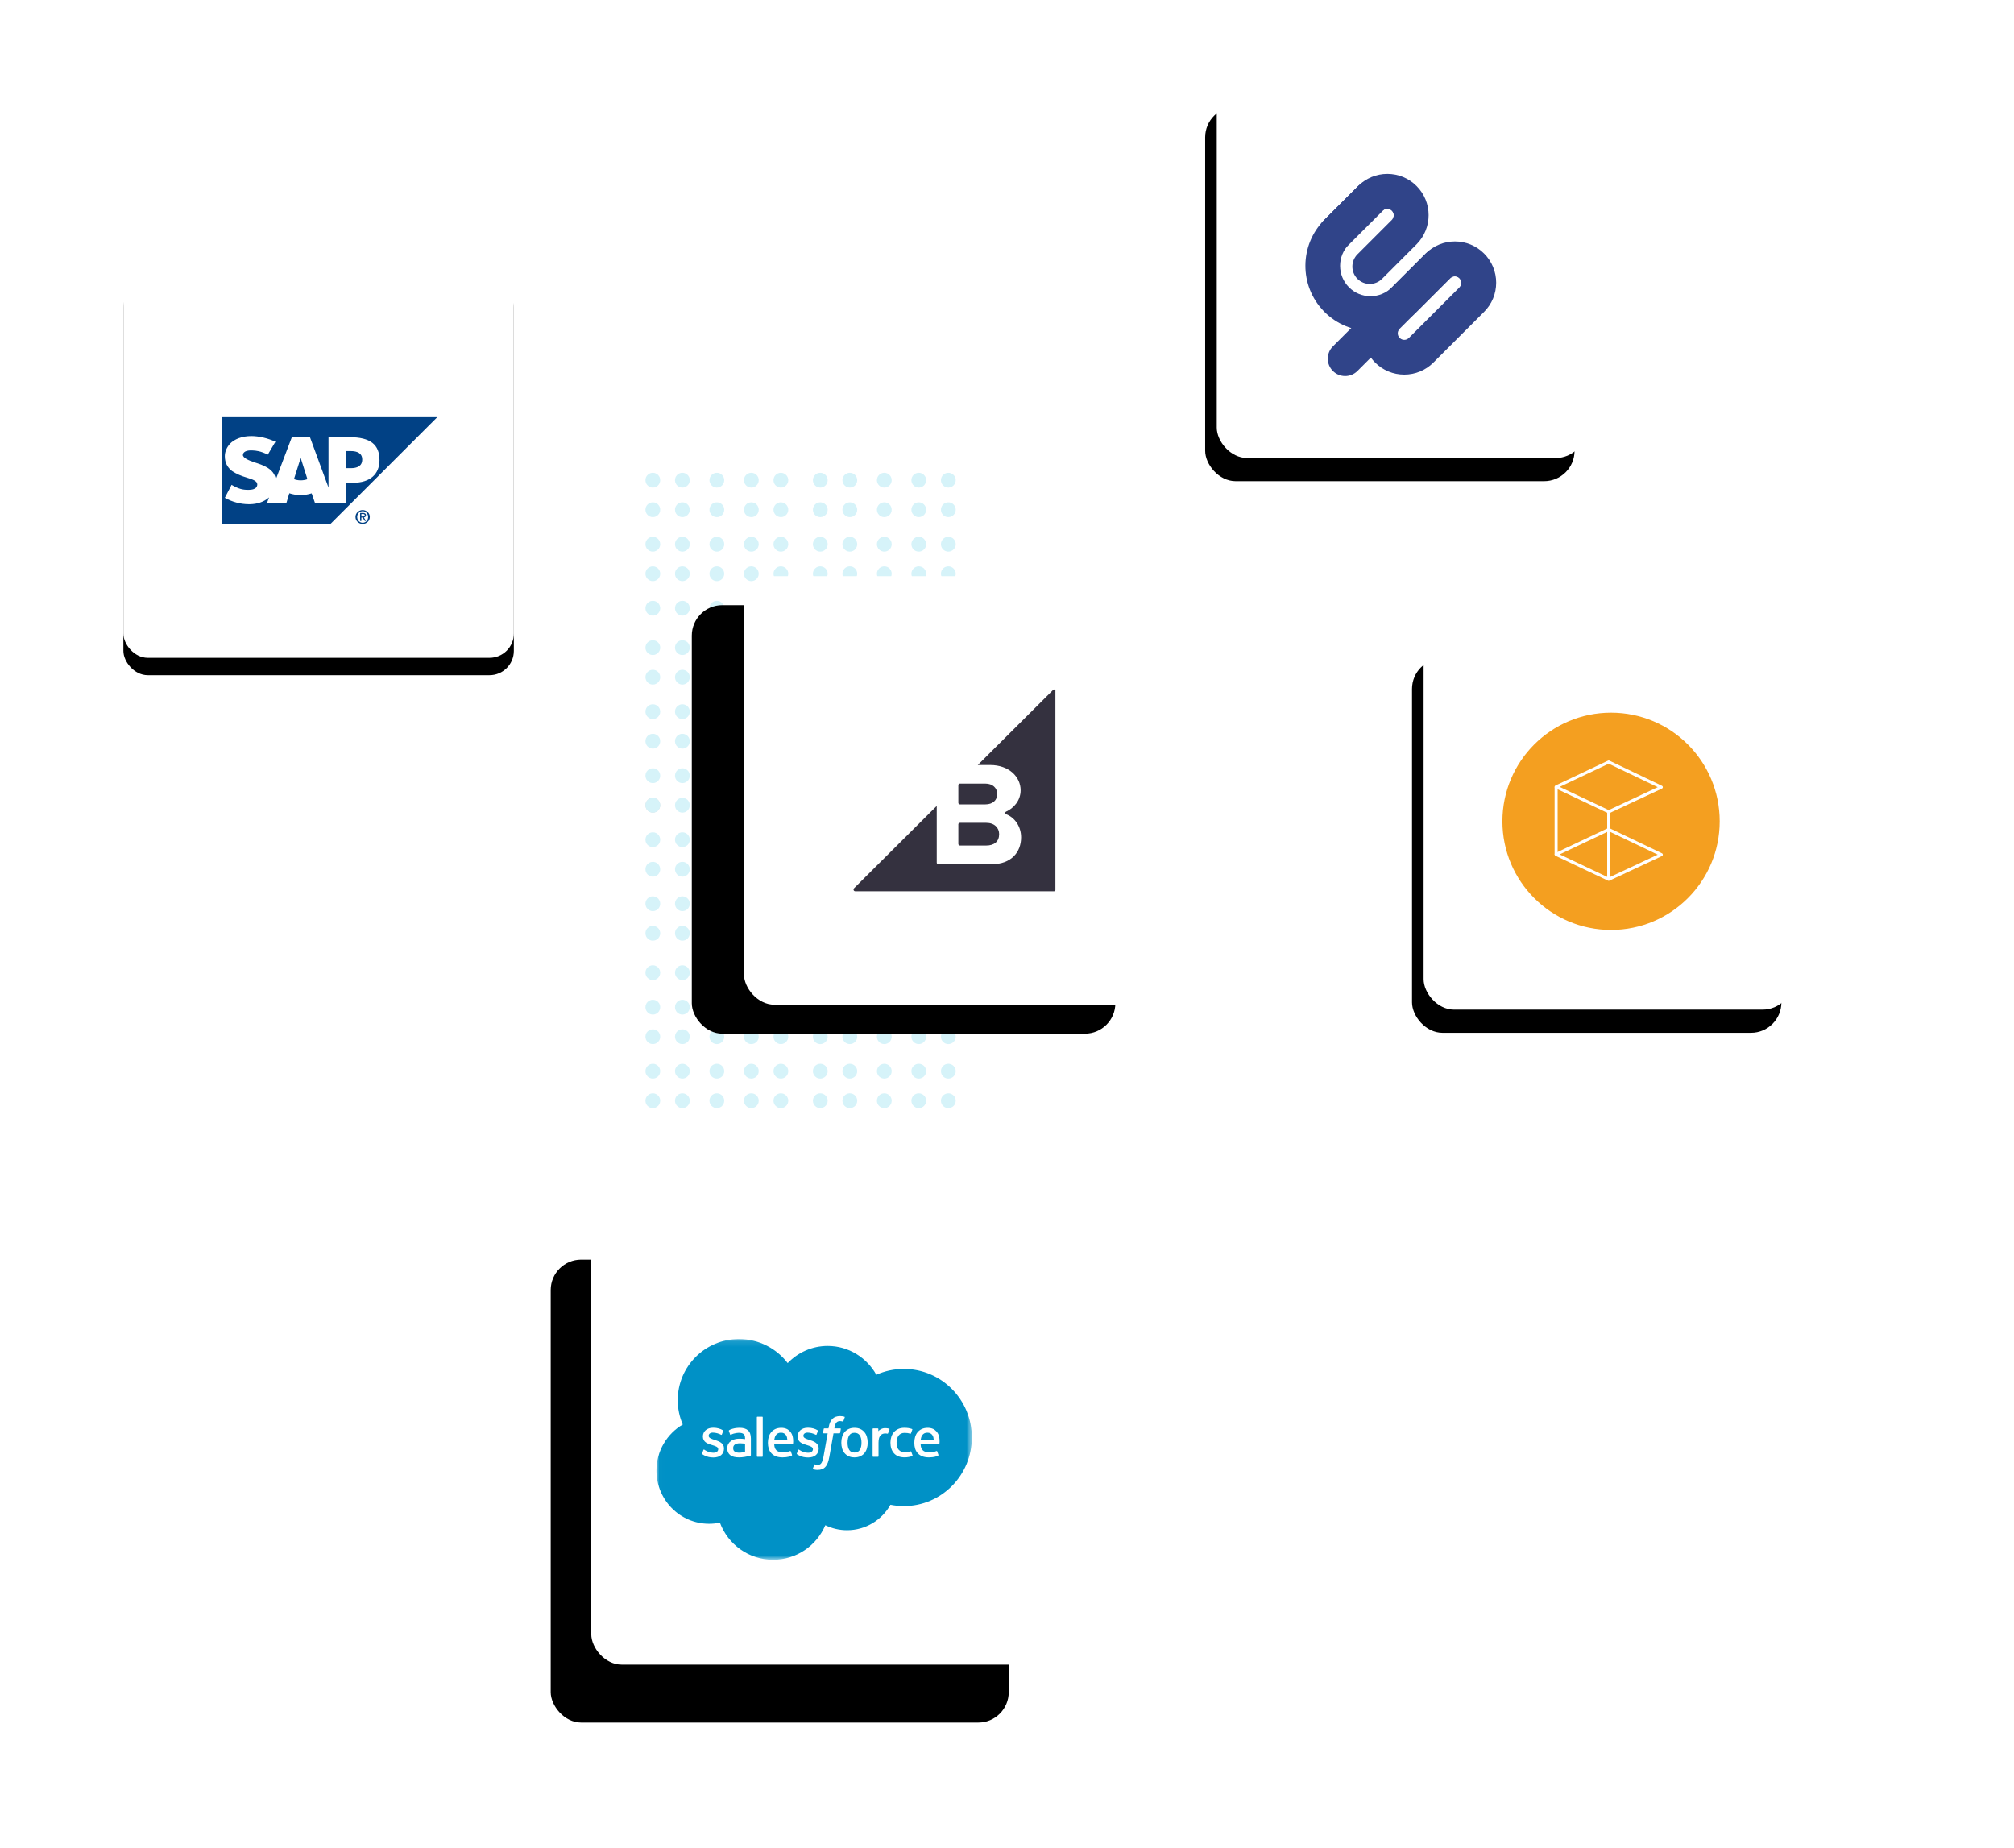 <?xml version="1.0" encoding="UTF-8" standalone="no"?>
<svg xmlns="http://www.w3.org/2000/svg" xmlns:xlink="http://www.w3.org/1999/xlink" height="491" version="1.1" viewBox="0 0 347 319" width="535">
    <!-- Generator: Sketch 59.1 (86144) - https://sketch.com -->
    <title>5 - Commerce integration</title>
    <desc>Created with Sketch.</desc>
    <defs>
        <rect height="67.635" id="path-1" rx="4.201" width="67.388" x="-7.10542736e-15" y="0"/>
        <filter filterUnits="objectBoundingBox" height="197.6%" id="filter-2" width="197.9%" x="-49.0%" y="-44.4%">
            <feOffset dx="0" dy="3" in="SourceAlpha" result="shadowOffsetOuter1"/>
            <feGaussianBlur in="shadowOffsetOuter1" result="shadowBlurOuter1" stdDeviation="10.5"/>
            <feColorMatrix in="shadowBlurOuter1" type="matrix" values="0 0 0 0 0   0 0 0 0 0.092   0 0 0 0 0.243  0 0 0 0.193 0"/>
        </filter>
        <rect height="64.6" id="path-3" rx="5.251" width="63.75" x="0" y="0"/>
        <filter filterUnits="objectBoundingBox" height="226.9%" id="filter-4" width="228.6%" x="-67.5%" y="-57.3%">
            <feOffset dx="-2" dy="4" in="SourceAlpha" result="shadowOffsetOuter1"/>
            <feGaussianBlur in="shadowOffsetOuter1" result="shadowBlurOuter1" stdDeviation="13"/>
            <feColorMatrix in="shadowBlurOuter1" type="matrix" values="0 0 0 0 0   0 0 0 0 0.092   0 0 0 0 0.243  0 0 0 0.193 0"/>
        </filter>
        <rect height="64.6" id="path-5" rx="5.251" width="63.75" x="0" y="0"/>
        <filter filterUnits="objectBoundingBox" height="226.9%" id="filter-6" width="228.6%" x="-67.5%" y="-57.3%">
            <feOffset dx="-2" dy="4" in="SourceAlpha" result="shadowOffsetOuter1"/>
            <feGaussianBlur in="shadowOffsetOuter1" result="shadowBlurOuter1" stdDeviation="13"/>
            <feColorMatrix in="shadowBlurOuter1" type="matrix" values="0 0 0 0 0   0 0 0 0 0.092   0 0 0 0 0.243  0 0 0 0.193 0"/>
        </filter>
        <rect height="73.95" id="path-7" rx="5.251" width="73.1" x="0" y="0"/>
        <filter filterUnits="objectBoundingBox" height="193.3%" id="filter-8" width="194.4%" x="-59.5%" y="-39.9%">
            <feOffset dx="-9" dy="5" in="SourceAlpha" result="shadowOffsetOuter1"/>
            <feGaussianBlur in="shadowOffsetOuter1" result="shadowBlurOuter1" stdDeviation="10"/>
            <feColorMatrix in="shadowBlurOuter1" type="matrix" values="0 0 0 0 0   0 0 0 0 0.092   0 0 0 0 0.243  0 0 0 0.193 0"/>
        </filter>
        <rect height="79.9" id="path-9" rx="5.251" width="79.05" x="0" y="0"/>
        <filter filterUnits="objectBoundingBox" height="210.1%" id="filter-10" width="211.3%" x="-64.5%" y="-42.6%">
            <feOffset dx="-7" dy="10" in="SourceAlpha" result="shadowOffsetOuter1"/>
            <feGaussianBlur in="shadowOffsetOuter1" result="shadowBlurOuter1" stdDeviation="13"/>
            <feColorMatrix in="shadowBlurOuter1" type="matrix" values="0 0 0 0 0   0 0 0 0 0.092   0 0 0 0 0.243  0 0 0 0.193 0"/>
        </filter>
        <polygon id="path-11" points="0.012 0.1 54.433 0.1 54.433 38.188 0.012 38.188"/>
    </defs>
    <g fill="none" fill-rule="evenodd" id="5---Commerce-integration" stroke="none" stroke-width="1">
        <g id="Group" transform="translate(21, 0)">
            <g id="Group-89">
                <path d="" id="Path-6-Copy-6" stroke="#979797" stroke-width="0.85"/>
                <g id="Group-61" opacity="0.161" transform="translate(90.1, 81.6)">
                    <circle cx="1.275" cy="57.375" fill="#002840" id="Oval" r="1.275"/>
                    <circle cx="1.275" cy="63.325" fill="#00B2DB" id="Oval-Copy-21" r="1.275"/>
                    <circle cx="6.375" cy="57.375" fill="#00B2DB" id="Oval-Copy-12" r="1.275"/>
                    <circle cx="1.275" cy="57.375" fill="#00B2DB" id="Oval-Copy-113" r="1.275"/>
                    <circle cx="6.375" cy="63.325" fill="#00B2DB" id="Oval-Copy-22" r="1.275"/>
                    <circle cx="12.325" cy="57.375" fill="#00B2DB" id="Oval-Copy-13" r="1.275"/>
                    <circle cx="12.325" cy="63.325" fill="#00B2DB" id="Oval-Copy-23" r="1.275"/>
                    <circle cx="18.275" cy="57.375" fill="#00B2DB" id="Oval-Copy-14" r="1.275"/>
                    <circle cx="18.275" cy="63.325" fill="#00B2DB" id="Oval-Copy-24" r="1.275"/>
                    <circle cx="23.375" cy="57.375" fill="#00B2DB" id="Oval-Copy-15" r="1.275"/>
                    <circle cx="23.375" cy="63.325" fill="#00B2DB" id="Oval-Copy-25" r="1.275"/>
                    <circle cx="30.175" cy="57.375" fill="#00B2DB" id="Oval-Copy-16" r="1.275"/>
                    <circle cx="30.175" cy="63.325" fill="#00B2DB" id="Oval-Copy-26" r="1.275"/>
                    <circle cx="35.275" cy="57.375" fill="#00B2DB" id="Oval-Copy-17" r="1.275"/>
                    <circle cx="35.275" cy="63.325" fill="#00B2DB" id="Oval-Copy-27" r="1.275"/>
                    <circle cx="41.225" cy="57.375" fill="#00B2DB" id="Oval-Copy-18" r="1.275"/>
                    <circle cx="41.225" cy="63.325" fill="#00B2DB" id="Oval-Copy-28" r="1.275"/>
                    <circle cx="47.175" cy="57.375" fill="#00B2DB" id="Oval-Copy-19" r="1.275"/>
                    <circle cx="47.175" cy="63.325" fill="#00B2DB" id="Oval-Copy-29" r="1.275"/>
                    <circle cx="52.275" cy="57.375" fill="#00B2DB" id="Oval-Copy-20" r="1.275"/>
                    <circle cx="52.275" cy="63.325" fill="#00B2DB" id="Oval-Copy-30" r="1.275"/>
                    <circle cx="1.275" cy="68.425" fill="#00B2DB" id="Oval-Copy-40" r="1.275"/>
                    <circle cx="6.375" cy="68.425" fill="#00B2DB" id="Oval-Copy-39" r="1.275"/>
                    <circle cx="12.325" cy="68.425" fill="#00B2DB" id="Oval-Copy-38" r="1.275"/>
                    <circle cx="18.275" cy="68.425" fill="#00B2DB" id="Oval-Copy-37" r="1.275"/>
                    <circle cx="23.375" cy="68.425" fill="#00B2DB" id="Oval-Copy-36" r="1.275"/>
                    <circle cx="30.175" cy="68.425" fill="#00B2DB" id="Oval-Copy-35" r="1.275"/>
                    <circle cx="35.275" cy="68.425" fill="#00B2DB" id="Oval-Copy-34" r="1.275"/>
                    <circle cx="41.225" cy="68.425" fill="#00B2DB" id="Oval-Copy-33" r="1.275"/>
                    <circle cx="47.175" cy="68.425" fill="#00B2DB" id="Oval-Copy-32" r="1.275"/>
                    <circle cx="52.275" cy="68.425" fill="#00B2DB" id="Oval-Copy-31" r="1.275"/>
                    <circle cx="1.275" cy="74.375" fill="#00B2DB" id="Oval-Copy-50" r="1.275"/>
                    <circle cx="6.375" cy="74.375" fill="#00B2DB" id="Oval-Copy-49" r="1.275"/>
                    <circle cx="12.325" cy="74.375" fill="#00B2DB" id="Oval-Copy-48" r="1.275"/>
                    <circle cx="18.275" cy="74.375" fill="#00B2DB" id="Oval-Copy-47" r="1.275"/>
                    <circle cx="23.375" cy="74.375" fill="#00B2DB" id="Oval-Copy-46" r="1.275"/>
                    <circle cx="30.175" cy="74.375" fill="#00B2DB" id="Oval-Copy-45" r="1.275"/>
                    <circle cx="35.275" cy="74.375" fill="#00B2DB" id="Oval-Copy-44" r="1.275"/>
                    <circle cx="41.225" cy="74.375" fill="#00B2DB" id="Oval-Copy-43" r="1.275"/>
                    <circle cx="47.175" cy="74.375" fill="#00B2DB" id="Oval-Copy-42" r="1.275"/>
                    <circle cx="52.275" cy="74.375" fill="#00B2DB" id="Oval-Copy-41" r="1.275"/>
                    <circle cx="1.275" cy="79.475" fill="#00B2DB" id="Oval-Copy-60" r="1.275"/>
                    <circle cx="6.375" cy="79.475" fill="#00B2DB" id="Oval-Copy-59" r="1.275"/>
                    <circle cx="12.325" cy="79.475" fill="#00B2DB" id="Oval-Copy-58" r="1.275"/>
                    <circle cx="18.275" cy="79.475" fill="#00B2DB" id="Oval-Copy-57" r="1.275"/>
                    <circle cx="23.375" cy="79.475" fill="#00B2DB" id="Oval-Copy-56" r="1.275"/>
                    <circle cx="30.175" cy="79.475" fill="#00B2DB" id="Oval-Copy-55" r="1.275"/>
                    <circle cx="35.275" cy="79.475" fill="#00B2DB" id="Oval-Copy-54" r="1.275"/>
                    <circle cx="41.225" cy="79.475" fill="#00B2DB" id="Oval-Copy-53" r="1.275"/>
                    <circle cx="47.175" cy="79.475" fill="#00B2DB" id="Oval-Copy-52" r="1.275"/>
                    <circle cx="52.275" cy="79.475" fill="#00B2DB" id="Oval-Copy-51" r="1.275"/>
                    <circle cx="1.275" cy="86.275" fill="#00B2DB" id="Oval-Copy-70" r="1.275"/>
                    <circle cx="6.375" cy="86.275" fill="#00B2DB" id="Oval-Copy-69" r="1.275"/>
                    <circle cx="12.325" cy="86.275" fill="#00B2DB" id="Oval-Copy-68" r="1.275"/>
                    <circle cx="18.275" cy="86.275" fill="#00B2DB" id="Oval-Copy-67" r="1.275"/>
                    <circle cx="23.375" cy="86.275" fill="#00B2DB" id="Oval-Copy-66" r="1.275"/>
                    <circle cx="30.175" cy="86.275" fill="#00B2DB" id="Oval-Copy-65" r="1.275"/>
                    <circle cx="35.275" cy="86.275" fill="#00B2DB" id="Oval-Copy-64" r="1.275"/>
                    <circle cx="41.225" cy="86.275" fill="#00B2DB" id="Oval-Copy-63" r="1.275"/>
                    <circle cx="47.175" cy="86.275" fill="#00B2DB" id="Oval-Copy-62" r="1.275"/>
                    <circle cx="52.275" cy="86.275" fill="#00B2DB" id="Oval-Copy-61" r="1.275"/>
                    <circle cx="1.275" cy="92.225" fill="#00B2DB" id="Oval-Copy-80" r="1.275"/>
                    <circle cx="6.375" cy="92.225" fill="#00B2DB" id="Oval-Copy-79" r="1.275"/>
                    <circle cx="12.325" cy="92.225" fill="#00B2DB" id="Oval-Copy-78" r="1.275"/>
                    <circle cx="18.275" cy="92.225" fill="#00B2DB" id="Oval-Copy-77" r="1.275"/>
                    <circle cx="23.375" cy="92.225" fill="#00B2DB" id="Oval-Copy-76" r="1.275"/>
                    <circle cx="30.175" cy="92.225" fill="#00B2DB" id="Oval-Copy-75" r="1.275"/>
                    <circle cx="35.275" cy="92.225" fill="#00B2DB" id="Oval-Copy-74" r="1.275"/>
                    <circle cx="41.225" cy="92.225" fill="#00B2DB" id="Oval-Copy-73" r="1.275"/>
                    <circle cx="47.175" cy="92.225" fill="#00B2DB" id="Oval-Copy-72" r="1.275"/>
                    <circle cx="52.275" cy="92.225" fill="#00B2DB" id="Oval-Copy-71" r="1.275"/>
                    <circle cx="1.275" cy="97.325" fill="#00B2DB" id="Oval-Copy-90" r="1.275"/>
                    <circle cx="6.375" cy="97.325" fill="#00B2DB" id="Oval-Copy-89" r="1.275"/>
                    <circle cx="12.325" cy="97.325" fill="#00B2DB" id="Oval-Copy-88" r="1.275"/>
                    <circle cx="18.275" cy="97.325" fill="#00B2DB" id="Oval-Copy-87" r="1.275"/>
                    <circle cx="23.375" cy="97.325" fill="#00B2DB" id="Oval-Copy-86" r="1.275"/>
                    <circle cx="30.175" cy="97.325" fill="#00B2DB" id="Oval-Copy-85" r="1.275"/>
                    <circle cx="35.275" cy="97.325" fill="#00B2DB" id="Oval-Copy-84" r="1.275"/>
                    <circle cx="41.225" cy="97.325" fill="#00B2DB" id="Oval-Copy-83" r="1.275"/>
                    <circle cx="47.175" cy="97.325" fill="#00B2DB" id="Oval-Copy-82" r="1.275"/>
                    <circle cx="52.275" cy="97.325" fill="#00B2DB" id="Oval-Copy-81" r="1.275"/>
                    <circle cx="1.275" cy="103.275" fill="#00B2DB" id="Oval-Copy-100" r="1.275"/>
                    <circle cx="6.375" cy="103.275" fill="#00B2DB" id="Oval-Copy-99" r="1.275"/>
                    <circle cx="12.325" cy="103.275" fill="#00B2DB" id="Oval-Copy-98" r="1.275"/>
                    <circle cx="18.275" cy="103.275" fill="#00B2DB" id="Oval-Copy-97" r="1.275"/>
                    <circle cx="23.375" cy="103.275" fill="#00B2DB" id="Oval-Copy-96" r="1.275"/>
                    <circle cx="30.175" cy="103.275" fill="#00B2DB" id="Oval-Copy-95" r="1.275"/>
                    <circle cx="35.275" cy="103.275" fill="#00B2DB" id="Oval-Copy-94" r="1.275"/>
                    <circle cx="41.225" cy="103.275" fill="#00B2DB" id="Oval-Copy-93" r="1.275"/>
                    <circle cx="47.175" cy="103.275" fill="#00B2DB" id="Oval-Copy-92" r="1.275"/>
                    <circle cx="52.275" cy="103.275" fill="#00B2DB" id="Oval-Copy-91" r="1.275"/>
                    <circle cx="1.275" cy="108.375" fill="#00B2DB" id="Oval-Copy-110" r="1.275"/>
                    <circle cx="6.375" cy="108.375" fill="#00B2DB" id="Oval-Copy-109" r="1.275"/>
                    <circle cx="12.325" cy="108.375" fill="#00B2DB" id="Oval-Copy-108" r="1.275"/>
                    <circle cx="18.275" cy="108.375" fill="#00B2DB" id="Oval-Copy-107" r="1.275"/>
                    <circle cx="23.375" cy="108.375" fill="#00B2DB" id="Oval-Copy-106" r="1.275"/>
                    <circle cx="30.175" cy="108.375" fill="#00B2DB" id="Oval-Copy-105" r="1.275"/>
                    <circle cx="35.275" cy="108.375" fill="#00B2DB" id="Oval-Copy-104" r="1.275"/>
                    <circle cx="41.225" cy="108.375" fill="#00B2DB" id="Oval-Copy-103" r="1.275"/>
                    <circle cx="47.175" cy="108.375" fill="#00B2DB" id="Oval-Copy-102" r="1.275"/>
                    <circle cx="52.275" cy="108.375" fill="#00B2DB" id="Oval-Copy-101" r="1.275"/>
                    <circle cx="1.275" cy="1.275" fill="#00B2DB" id="Oval" r="1.275"/>
                    <circle cx="1.275" cy="6.375" fill="#00B2DB" id="Oval-Copy-21" r="1.275"/>
                    <circle cx="6.375" cy="1.275" fill="#00B2DB" id="Oval-Copy-12" r="1.275"/>
                    <circle cx="6.375" cy="6.375" fill="#00B2DB" id="Oval-Copy-22" r="1.275"/>
                    <circle cx="12.325" cy="1.275" fill="#00B2DB" id="Oval-Copy-13" r="1.275"/>
                    <circle cx="12.325" cy="6.375" fill="#00B2DB" id="Oval-Copy-23" r="1.275"/>
                    <circle cx="18.275" cy="1.275" fill="#00B2DB" id="Oval-Copy-14" r="1.275"/>
                    <circle cx="18.275" cy="6.375" fill="#00B2DB" id="Oval-Copy-24" r="1.275"/>
                    <circle cx="23.375" cy="1.275" fill="#00B2DB" id="Oval-Copy-15" r="1.275"/>
                    <circle cx="23.375" cy="6.375" fill="#00B2DB" id="Oval-Copy-25" r="1.275"/>
                    <circle cx="30.175" cy="1.275" fill="#00B2DB" id="Oval-Copy-16" r="1.275"/>
                    <circle cx="30.175" cy="6.375" fill="#00B2DB" id="Oval-Copy-26" r="1.275"/>
                    <circle cx="35.275" cy="1.275" fill="#00B2DB" id="Oval-Copy-17" r="1.275"/>
                    <circle cx="35.275" cy="6.375" fill="#00B2DB" id="Oval-Copy-27" r="1.275"/>
                    <circle cx="41.225" cy="1.275" fill="#00B2DB" id="Oval-Copy-18" r="1.275"/>
                    <circle cx="41.225" cy="6.375" fill="#00B2DB" id="Oval-Copy-28" r="1.275"/>
                    <circle cx="47.175" cy="1.275" fill="#00B2DB" id="Oval-Copy-19" r="1.275"/>
                    <circle cx="47.175" cy="6.375" fill="#00B2DB" id="Oval-Copy-29" r="1.275"/>
                    <circle cx="52.275" cy="1.275" fill="#00B2DB" id="Oval-Copy-20" r="1.275"/>
                    <circle cx="52.275" cy="6.375" fill="#00B2DB" id="Oval-Copy-30" r="1.275"/>
                    <circle cx="1.275" cy="12.325" fill="#00B2DB" id="Oval-Copy-40" r="1.275"/>
                    <circle cx="6.375" cy="12.325" fill="#00B2DB" id="Oval-Copy-39" r="1.275"/>
                    <circle cx="12.325" cy="12.325" fill="#00B2DB" id="Oval-Copy-38" r="1.275"/>
                    <circle cx="18.275" cy="12.325" fill="#00B2DB" id="Oval-Copy-37" r="1.275"/>
                    <circle cx="23.375" cy="12.325" fill="#00B2DB" id="Oval-Copy-36" r="1.275"/>
                    <circle cx="30.175" cy="12.325" fill="#00B2DB" id="Oval-Copy-35" r="1.275"/>
                    <circle cx="35.275" cy="12.325" fill="#00B2DB" id="Oval-Copy-34" r="1.275"/>
                    <circle cx="41.225" cy="12.325" fill="#00B2DB" id="Oval-Copy-33" r="1.275"/>
                    <circle cx="47.175" cy="12.325" fill="#00B2DB" id="Oval-Copy-32" r="1.275"/>
                    <circle cx="52.275" cy="12.325" fill="#00B2DB" id="Oval-Copy-31" r="1.275"/>
                    <circle cx="1.275" cy="17.425" fill="#00B2DB" id="Oval-Copy-50" r="1.275"/>
                    <circle cx="6.375" cy="17.425" fill="#00B2DB" id="Oval-Copy-49" r="1.275"/>
                    <circle cx="12.325" cy="17.425" fill="#00B2DB" id="Oval-Copy-48" r="1.275"/>
                    <circle cx="18.275" cy="17.425" fill="#00B2DB" id="Oval-Copy-47" r="1.275"/>
                    <circle cx="23.375" cy="17.425" fill="#00B2DB" id="Oval-Copy-46" r="1.275"/>
                    <circle cx="30.175" cy="17.425" fill="#00B2DB" id="Oval-Copy-45" r="1.275"/>
                    <circle cx="35.275" cy="17.425" fill="#00B2DB" id="Oval-Copy-44" r="1.275"/>
                    <circle cx="41.225" cy="17.425" fill="#00B2DB" id="Oval-Copy-43" r="1.275"/>
                    <circle cx="47.175" cy="17.425" fill="#00B2DB" id="Oval-Copy-42" r="1.275"/>
                    <circle cx="52.275" cy="17.425" fill="#00B2DB" id="Oval-Copy-41" r="1.275"/>
                    <circle cx="1.275" cy="23.375" fill="#00B2DB" id="Oval-Copy-60" r="1.275"/>
                    <circle cx="6.375" cy="23.375" fill="#00B2DB" id="Oval-Copy-59" r="1.275"/>
                    <circle cx="12.325" cy="23.375" fill="#00B2DB" id="Oval-Copy-58" r="1.275"/>
                    <circle cx="18.275" cy="23.375" fill="#00B2DB" id="Oval-Copy-57" r="1.275"/>
                    <circle cx="23.375" cy="23.375" fill="#00B2DB" id="Oval-Copy-56" r="1.275"/>
                    <circle cx="30.175" cy="23.375" fill="#00B2DB" id="Oval-Copy-55" r="1.275"/>
                    <circle cx="35.275" cy="23.375" fill="#00B2DB" id="Oval-Copy-54" r="1.275"/>
                    <circle cx="41.225" cy="23.375" fill="#00B2DB" id="Oval-Copy-53" r="1.275"/>
                    <circle cx="47.175" cy="23.375" fill="#00B2DB" id="Oval-Copy-52" r="1.275"/>
                    <circle cx="52.275" cy="23.375" fill="#00B2DB" id="Oval-Copy-51" r="1.275"/>
                    <circle cx="1.275" cy="30.175" fill="#00B2DB" id="Oval-Copy-70" r="1.275"/>
                    <circle cx="6.375" cy="30.175" fill="#00B2DB" id="Oval-Copy-69" r="1.275"/>
                    <circle cx="12.325" cy="30.175" fill="#00B2DB" id="Oval-Copy-68" r="1.275"/>
                    <circle cx="18.275" cy="30.175" fill="#00B2DB" id="Oval-Copy-67" r="1.275"/>
                    <circle cx="23.375" cy="30.175" fill="#00B2DB" id="Oval-Copy-66" r="1.275"/>
                    <circle cx="30.175" cy="30.175" fill="#00B2DB" id="Oval-Copy-65" r="1.275"/>
                    <circle cx="35.275" cy="30.175" fill="#00B2DB" id="Oval-Copy-64" r="1.275"/>
                    <circle cx="41.225" cy="30.175" fill="#00B2DB" id="Oval-Copy-63" r="1.275"/>
                    <circle cx="47.175" cy="30.175" fill="#00B2DB" id="Oval-Copy-62" r="1.275"/>
                    <circle cx="52.275" cy="30.175" fill="#00B2DB" id="Oval-Copy-61" r="1.275"/>
                    <circle cx="1.275" cy="35.275" fill="#00B2DB" id="Oval-Copy-80" r="1.275"/>
                    <circle cx="6.375" cy="35.275" fill="#00B2DB" id="Oval-Copy-79" r="1.275"/>
                    <circle cx="12.325" cy="35.275" fill="#00B2DB" id="Oval-Copy-78" r="1.275"/>
                    <circle cx="18.275" cy="35.275" fill="#00B2DB" id="Oval-Copy-77" r="1.275"/>
                    <circle cx="23.375" cy="35.275" fill="#00B2DB" id="Oval-Copy-76" r="1.275"/>
                    <circle cx="30.175" cy="35.275" fill="#00B2DB" id="Oval-Copy-75" r="1.275"/>
                    <circle cx="35.275" cy="35.275" fill="#00B2DB" id="Oval-Copy-74" r="1.275"/>
                    <circle cx="41.225" cy="35.275" fill="#00B2DB" id="Oval-Copy-73" r="1.275"/>
                    <circle cx="47.175" cy="35.275" fill="#00B2DB" id="Oval-Copy-72" r="1.275"/>
                    <circle cx="52.275" cy="35.275" fill="#00B2DB" id="Oval-Copy-71" r="1.275"/>
                    <circle cx="1.275" cy="41.225" fill="#00B2DB" id="Oval-Copy-90" r="1.275"/>
                    <circle cx="6.375" cy="41.225" fill="#00B2DB" id="Oval-Copy-89" r="1.275"/>
                    <circle cx="12.325" cy="41.225" fill="#00B2DB" id="Oval-Copy-88" r="1.275"/>
                    <circle cx="18.275" cy="41.225" fill="#00B2DB" id="Oval-Copy-87" r="1.275"/>
                    <circle cx="23.375" cy="41.225" fill="#00B2DB" id="Oval-Copy-86" r="1.275"/>
                    <circle cx="30.175" cy="41.225" fill="#00B2DB" id="Oval-Copy-85" r="1.275"/>
                    <circle cx="35.275" cy="41.225" fill="#00B2DB" id="Oval-Copy-84" r="1.275"/>
                    <circle cx="41.225" cy="41.225" fill="#00B2DB" id="Oval-Copy-83" r="1.275"/>
                    <circle cx="47.175" cy="41.225" fill="#00B2DB" id="Oval-Copy-82" r="1.275"/>
                    <circle cx="52.275" cy="41.225" fill="#00B2DB" id="Oval-Copy-81" r="1.275"/>
                    <circle cx="1.275" cy="46.325" fill="#00B2DB" id="Oval-Copy-100" r="1.275"/>
                    <circle cx="6.375" cy="46.325" fill="#00B2DB" id="Oval-Copy-99" r="1.275"/>
                    <circle cx="12.325" cy="46.325" fill="#00B2DB" id="Oval-Copy-98" r="1.275"/>
                    <circle cx="18.275" cy="46.325" fill="#00B2DB" id="Oval-Copy-97" r="1.275"/>
                    <circle cx="23.375" cy="46.325" fill="#00B2DB" id="Oval-Copy-96" r="1.275"/>
                    <circle cx="30.175" cy="46.325" fill="#00B2DB" id="Oval-Copy-95" r="1.275"/>
                    <circle cx="35.275" cy="46.325" fill="#00B2DB" id="Oval-Copy-94" r="1.275"/>
                    <circle cx="41.225" cy="46.325" fill="#00B2DB" id="Oval-Copy-93" r="1.275"/>
                    <circle cx="47.175" cy="46.325" fill="#00B2DB" id="Oval-Copy-92" r="1.275"/>
                    <circle cx="52.275" cy="46.325" fill="#00B2DB" id="Oval-Copy-91" r="1.275"/>
                    <circle cx="1.275" cy="52.275" fill="#00B2DB" id="Oval-Copy-110" r="1.275"/>
                    <circle cx="6.375" cy="52.275" fill="#00B2DB" id="Oval-Copy-109" r="1.275"/>
                    <circle cx="12.325" cy="52.275" fill="#00B2DB" id="Oval-Copy-108" r="1.275"/>
                    <circle cx="18.275" cy="52.275" fill="#00B2DB" id="Oval-Copy-107" r="1.275"/>
                    <circle cx="23.375" cy="52.275" fill="#00B2DB" id="Oval-Copy-106" r="1.275"/>
                    <circle cx="30.175" cy="52.275" fill="#00B2DB" id="Oval-Copy-105" r="1.275"/>
                    <circle cx="35.275" cy="52.275" fill="#00B2DB" id="Oval-Copy-104" r="1.275"/>
                    <circle cx="41.225" cy="52.275" fill="#00B2DB" id="Oval-Copy-103" r="1.275"/>
                    <circle cx="47.175" cy="52.275" fill="#00B2DB" id="Oval-Copy-102" r="1.275"/>
                    <circle cx="52.275" cy="52.275" fill="#00B2DB" id="Oval-Copy-101" r="1.275"/>
                </g>
                <g id="Group-82" transform="translate(0, 45.9)">
                    <g id="Group-15">
                        <g id="Group-26-Copy">
                            <g id="Rectangle-Copy-29">
                                <use fill="black" fill-opacity="1" filter="url(#filter-2)" xlink:href="#path-1"/>
                                <use fill="#FFFFFF" fill-rule="evenodd" xlink:href="#path-1"/>
                            </g>
                        </g>
                    </g>
                </g>
                <g id="Group-67" transform="translate(224.4, 109.65)">
                    <g id="Group-11">
                        <g id="Group-26-Copy-3">
                            <g id="Rectangle-Copy-29">
                                <use fill="black" fill-opacity="1" filter="url(#filter-4)" xlink:href="#path-3"/>
                                <use fill="#FFFFFF" fill-rule="evenodd" xlink:href="#path-3"/>
                            </g>
                        </g>
                    </g>
                </g>
                <g id="Group-79" transform="translate(188.7, 14.45)">
                    <g id="Group-11-Copy">
                        <g id="Group-26-Copy-3">
                            <g id="Rectangle-Copy-29">
                                <use fill="black" fill-opacity="1" filter="url(#filter-6)" xlink:href="#path-5"/>
                                <use fill="#FFFFFF" fill-rule="evenodd" xlink:href="#path-5"/>
                            </g>
                        </g>
                    </g>
                </g>
                <g id="Group-64" transform="translate(107.1, 99.45)">
                    <g id="Group-17-Copy">
                        <g id="Group-26-Copy-4">
                            <g id="Rectangle-Copy-29">
                                <use fill="black" fill-opacity="1" filter="url(#filter-8)" xlink:href="#path-7"/>
                                <use fill="#FFFFFF" fill-rule="evenodd" xlink:href="#path-7"/>
                            </g>
                        </g>
                    </g>
                </g>
                <g id="Group-85" transform="translate(80.75, 207.4)">
                    <g id="Group-19">
                        <g id="Group-26-Copy-5">
                            <g id="Rectangle-Copy-29">
                                <use fill="black" fill-opacity="1" filter="url(#filter-10)" xlink:href="#path-9"/>
                                <use fill="#FFFFFF" fill-rule="evenodd" xlink:href="#path-9"/>
                            </g>
                        </g>
                    </g>
                </g>
            </g>
            <g id="SAP-Logo" transform="translate(17, 72)">
                <polyline fill="#014185" fill-rule="nonzero" id="path25030" points="1e-06 18.394 18.766 18.394 37.168 0 1e-06 0 1e-06 18.394"/>
                <path d="M22.039,3.457 L18.402,3.456 L18.402,12.157 L15.202,3.456 L12.074,3.456 L9.31,10.733 C9.019,8.9 7.128,8.267 5.601,7.792 C4.655,7.474 3.564,7.005 3.637,6.493 C3.637,6.068 4.146,5.679 5.237,5.737 C5.964,5.774 6.619,5.834 7.928,6.458 L9.238,4.242 C8.001,3.643 6.401,3.264 5.092,3.262 L5.092,3.262 C3.491,3.262 2.182,3.766 1.382,4.6 C0.873,5.18 0.509,5.917 0.509,6.734 C0.509,7.858 0.946,8.655 1.746,9.29 C2.546,9.825 3.419,10.173 4.291,10.428 C5.31,10.743 6.11,11.016 6.11,11.601 C6.11,11.817 6.037,12.013 5.892,12.171 C5.601,12.432 5.237,12.531 4.655,12.543 C3.637,12.562 2.909,12.4 1.673,11.678 L0.509,13.922 C1.746,14.617 3.2,15.026 4.655,15.026 L4.873,15.024 C6.11,15.001 7.201,14.634 8.001,13.966 C8.074,13.927 8.074,13.89 8.146,13.854 L7.783,14.831 L11.129,14.831 L11.638,13.138 C12.22,13.333 12.874,13.446 13.602,13.446 C14.329,13.446 14.911,13.336 15.493,13.151 L16.075,14.831 L21.457,14.831 L21.457,11.319 L22.694,11.319 C25.531,11.319 27.203,9.863 27.203,7.422 C27.203,4.705 25.603,3.457 22.039,3.457 Z M13.602,10.906 C13.165,10.906 12.802,10.83 12.438,10.698 L13.602,7.038 L13.602,7.038 L14.766,10.71 C14.402,10.835 14.038,10.906 13.602,10.906 Z M22.257,8.801 L21.457,8.801 L21.457,5.85 L22.257,5.85 C23.348,5.85 24.221,6.207 24.221,7.311 C24.221,8.445 23.348,8.801 22.257,8.801" fill="#FFFFFF" id="path25032"/>
                <path d="M23.348,17.219 C23.348,16.657 23.785,16.228 24.294,16.228 C24.803,16.228 25.24,16.657 25.24,17.219 C25.24,17.802 24.803,18.223 24.294,18.223 C23.785,18.223 23.348,17.802 23.348,17.219 Z M24.294,18.422 C24.949,18.422 25.531,17.912 25.531,17.219 C25.531,16.536 24.949,16.034 24.294,16.034 C23.639,16.034 23.057,16.536 23.057,17.219 C23.057,17.912 23.639,18.422 24.294,18.422 Z M24.076,17.319 L24.294,17.319 L24.658,17.912 L24.876,17.912 L24.512,17.307 C24.658,17.282 24.876,17.175 24.876,16.931 C24.876,16.657 24.658,16.536 24.367,16.536 L23.858,16.536 L23.858,17.912 L24.076,17.912 L24.076,17.319 Z M24.076,17.141 L24.076,16.711 L24.367,16.711 C24.439,16.711 24.658,16.745 24.658,16.919 C24.658,17.127 24.439,17.141 24.294,17.141 L24.076,17.141" fill="#014185" fill-rule="nonzero" id="path25034"/>
            </g>
            <g id="Salesforce_Logo_4C_8_13_14" transform="translate(92, 231)">
                <g id="Group-3">
                    <mask fill="white" id="mask-12">
                        <use xlink:href="#path-11"/>
                    </mask>
                    <g id="Clip-2"/>
                    <path d="M22.652,4.255 C24.407,2.427 26.851,1.292 29.554,1.292 C33.147,1.292 36.282,3.295 37.951,6.27 C39.403,5.621 41.009,5.261 42.698,5.261 C49.179,5.261 54.433,10.561 54.433,17.099 C54.433,23.637 49.179,28.937 42.698,28.937 C41.907,28.937 41.134,28.857 40.386,28.706 C38.916,31.328 36.114,33.1 32.899,33.1 C31.553,33.1 30.28,32.789 29.146,32.236 C27.656,35.742 24.183,38.2 20.137,38.2 C15.923,38.2 12.331,35.534 10.953,31.794 C10.35,31.921 9.725,31.988 9.085,31.988 C4.067,31.988 0,27.878 0,22.809 C0,19.411 1.827,16.444 4.543,14.857 C3.984,13.57 3.673,12.15 3.673,10.658 C3.673,4.827 8.407,0.1 14.245,0.1 C17.673,0.1 20.72,1.73 22.652,4.255" fill="#0091C6" id="Fill-1" mask="url(#mask-12)"/>
                </g>
                <path d="M7.884,19.858 C7.85,19.947 7.896,19.966 7.907,19.981 C8.009,20.055 8.113,20.109 8.218,20.169 C8.773,20.463 9.298,20.549 9.846,20.549 C10.962,20.549 11.656,19.956 11.656,19 L11.656,18.981 C11.656,18.097 10.873,17.776 10.139,17.544 L10.043,17.513 C9.49,17.333 9.012,17.178 9.012,16.813 L9.012,16.795 C9.012,16.482 9.291,16.253 9.724,16.253 C10.205,16.253 10.775,16.413 11.143,16.616 C11.143,16.616 11.251,16.686 11.29,16.581 C11.312,16.525 11.498,16.024 11.517,15.97 C11.539,15.911 11.501,15.867 11.463,15.844 C11.043,15.589 10.464,15.415 9.863,15.415 L9.752,15.415 C8.73,15.415 8.016,16.033 8.016,16.917 L8.016,16.936 C8.016,17.868 8.804,18.171 9.541,18.382 L9.659,18.419 C10.196,18.584 10.66,18.726 10.66,19.104 L10.66,19.123 C10.66,19.469 10.359,19.726 9.873,19.726 C9.685,19.726 9.084,19.722 8.435,19.312 C8.357,19.266 8.312,19.233 8.251,19.196 C8.219,19.177 8.139,19.142 8.104,19.246 L7.884,19.858" fill="#FFFFFE" id="Fill-4"/>
                <path d="M24.23,19.858 C24.196,19.947 24.242,19.966 24.254,19.981 C24.355,20.055 24.459,20.109 24.564,20.169 C25.119,20.463 25.644,20.549 26.192,20.549 C27.308,20.549 28.002,19.956 28.002,19 L28.002,18.981 C28.002,18.097 27.219,17.776 26.485,17.544 L26.389,17.513 C25.836,17.333 25.358,17.178 25.358,16.813 L25.358,16.795 C25.358,16.482 25.638,16.253 26.07,16.253 C26.551,16.253 27.121,16.413 27.489,16.616 C27.489,16.616 27.597,16.686 27.637,16.581 C27.658,16.525 27.844,16.024 27.863,15.97 C27.885,15.911 27.847,15.867 27.809,15.844 C27.389,15.589 26.81,15.415 26.21,15.415 L26.098,15.415 C25.076,15.415 24.363,16.033 24.363,16.917 L24.363,16.936 C24.363,17.868 25.15,18.171 25.887,18.382 L26.005,18.419 C26.543,18.584 27.006,18.726 27.006,19.104 L27.006,19.123 C27.006,19.469 26.705,19.726 26.22,19.726 C26.031,19.726 25.43,19.722 24.781,19.312 C24.703,19.266 24.657,19.234 24.597,19.196 C24.577,19.183 24.483,19.146 24.451,19.246 L24.23,19.858" fill="#FFFFFE" id="Fill-5"/>
                <path d="M35.389,17.985 C35.389,18.525 35.288,18.951 35.09,19.252 C34.893,19.55 34.596,19.695 34.182,19.695 C33.768,19.695 33.473,19.55 33.279,19.252 C33.084,18.952 32.984,18.525 32.984,17.985 C32.984,17.445 33.084,17.02 33.279,16.723 C33.473,16.428 33.768,16.285 34.182,16.285 C34.596,16.285 34.893,16.428 35.09,16.723 C35.289,17.02 35.389,17.445 35.389,17.985 M36.321,16.984 C36.23,16.674 36.087,16.401 35.897,16.174 C35.707,15.946 35.466,15.762 35.181,15.63 C34.896,15.497 34.56,15.429 34.182,15.429 C33.804,15.429 33.468,15.497 33.183,15.63 C32.898,15.762 32.657,15.946 32.467,16.174 C32.277,16.402 32.134,16.674 32.043,16.984 C31.952,17.291 31.906,17.628 31.906,17.985 C31.906,18.342 31.952,18.679 32.043,18.986 C32.134,19.296 32.277,19.568 32.467,19.796 C32.657,20.025 32.899,20.206 33.183,20.336 C33.468,20.466 33.804,20.532 34.182,20.532 C34.56,20.532 34.896,20.466 35.181,20.336 C35.466,20.206 35.707,20.025 35.897,19.796 C36.087,19.569 36.23,19.296 36.321,18.986 C36.412,18.679 36.458,18.342 36.458,17.985 C36.458,17.628 36.412,17.291 36.321,16.984" fill="#FFFFFE" id="Fill-6"/>
                <path d="M43.975,19.55 C43.944,19.46 43.856,19.494 43.856,19.494 C43.72,19.546 43.576,19.594 43.422,19.618 C43.267,19.642 43.095,19.654 42.912,19.654 C42.461,19.654 42.102,19.52 41.846,19.255 C41.588,18.99 41.444,18.561 41.445,17.981 C41.447,17.454 41.574,17.056 41.803,16.754 C42.03,16.453 42.376,16.298 42.837,16.298 C43.222,16.298 43.515,16.343 43.822,16.439 C43.822,16.439 43.895,16.471 43.93,16.375 C44.012,16.148 44.073,15.987 44.16,15.738 C44.185,15.667 44.124,15.637 44.102,15.629 C43.981,15.581 43.695,15.504 43.48,15.471 C43.279,15.441 43.043,15.425 42.781,15.425 C42.389,15.425 42.04,15.492 41.742,15.624 C41.444,15.757 41.191,15.94 40.991,16.168 C40.791,16.396 40.639,16.669 40.538,16.978 C40.437,17.286 40.386,17.623 40.386,17.981 C40.386,18.754 40.594,19.379 41.006,19.836 C41.419,20.296 42.038,20.529 42.846,20.529 C43.323,20.529 43.813,20.432 44.166,20.293 C44.166,20.293 44.233,20.261 44.204,20.183 L43.975,19.55" fill="#FFFFFE" id="Fill-7"/>
                <path d="M45.606,17.467 C45.65,17.167 45.732,16.918 45.861,16.723 C46.054,16.428 46.348,16.265 46.763,16.265 C47.177,16.265 47.45,16.428 47.647,16.723 C47.777,16.918 47.834,17.178 47.856,17.468 L45.606,17.467 Z M48.743,16.808 C48.664,16.509 48.468,16.207 48.34,16.069 C48.137,15.85 47.938,15.697 47.741,15.613 C47.484,15.502 47.175,15.429 46.837,15.429 C46.443,15.429 46.086,15.496 45.795,15.632 C45.505,15.768 45.261,15.955 45.069,16.186 C44.877,16.418 44.734,16.693 44.642,17.005 C44.55,17.316 44.503,17.655 44.503,18.012 C44.503,18.376 44.552,18.715 44.646,19.02 C44.742,19.327 44.896,19.597 45.104,19.821 C45.311,20.047 45.578,20.224 45.897,20.347 C46.214,20.47 46.6,20.534 47.042,20.532 C47.954,20.529 48.433,20.326 48.631,20.217 C48.666,20.197 48.699,20.163 48.658,20.066 L48.452,19.488 C48.42,19.402 48.333,19.433 48.333,19.433 C48.107,19.518 47.786,19.668 47.038,19.667 C46.548,19.666 46.186,19.521 45.958,19.295 C45.725,19.064 45.611,18.725 45.591,18.246 L48.746,18.248 C48.746,18.248 48.829,18.248 48.838,18.166 C48.841,18.133 48.946,17.518 48.743,16.808 L48.743,16.808 Z" fill="#FFFFFE" id="Fill-8"/>
                <path d="M20.338,17.467 C20.382,17.167 20.465,16.918 20.593,16.723 C20.786,16.428 21.08,16.265 21.495,16.265 C21.909,16.265 22.182,16.428 22.379,16.723 C22.509,16.918 22.566,17.178 22.588,17.468 L20.338,17.467 Z M23.476,16.808 C23.396,16.509 23.201,16.207 23.072,16.069 C22.869,15.85 22.671,15.697 22.473,15.613 C22.216,15.502 21.907,15.429 21.57,15.429 C21.176,15.429 20.818,15.496 20.528,15.632 C20.237,15.768 19.993,15.955 19.801,16.186 C19.61,16.418 19.466,16.693 19.374,17.005 C19.282,17.316 19.236,17.655 19.236,18.012 C19.236,18.376 19.284,18.715 19.379,19.02 C19.475,19.327 19.629,19.597 19.836,19.821 C20.043,20.047 20.31,20.224 20.629,20.347 C20.947,20.47 21.332,20.534 21.775,20.532 C22.686,20.529 23.166,20.326 23.364,20.217 C23.398,20.197 23.432,20.163 23.39,20.066 L23.184,19.488 C23.152,19.402 23.065,19.433 23.065,19.433 C22.839,19.518 22.519,19.668 21.77,19.667 C21.281,19.666 20.918,19.521 20.69,19.295 C20.458,19.064 20.343,18.725 20.324,18.246 L23.478,18.248 C23.478,18.248 23.561,18.248 23.57,18.166 C23.573,18.133 23.678,17.518 23.476,16.808 L23.476,16.808 Z" fill="#FFFFFE" id="Fill-9"/>
                <path d="M13.518,19.533 C13.395,19.434 13.377,19.41 13.336,19.346 C13.274,19.249 13.242,19.112 13.242,18.936 C13.242,18.659 13.334,18.459 13.523,18.325 C13.521,18.325 13.795,18.089 14.438,18.097 C14.89,18.103 15.295,18.17 15.295,18.17 L15.295,19.604 L15.295,19.604 C15.295,19.604 14.894,19.69 14.443,19.717 C13.801,19.756 13.516,19.533 13.518,19.533 Z M14.774,17.316 C14.646,17.307 14.48,17.302 14.281,17.302 C14.011,17.302 13.75,17.336 13.504,17.402 C13.258,17.468 13.036,17.571 12.846,17.707 C12.654,17.845 12.5,18.02 12.388,18.227 C12.276,18.436 12.219,18.68 12.219,18.954 C12.219,19.234 12.268,19.477 12.364,19.675 C12.46,19.874 12.598,20.04 12.775,20.169 C12.95,20.296 13.167,20.39 13.418,20.447 C13.666,20.504 13.946,20.532 14.253,20.532 C14.577,20.532 14.899,20.505 15.212,20.452 C15.521,20.4 15.901,20.322 16.006,20.298 C16.111,20.274 16.227,20.242 16.227,20.242 C16.305,20.222 16.299,20.139 16.299,20.139 L16.298,17.254 C16.298,16.621 16.129,16.152 15.796,15.861 C15.465,15.571 14.978,15.425 14.347,15.425 C14.11,15.425 13.73,15.457 13.502,15.502 C13.502,15.502 12.813,15.636 12.529,15.858 C12.529,15.858 12.467,15.897 12.501,15.984 L12.724,16.584 C12.752,16.661 12.828,16.635 12.828,16.635 C12.828,16.635 12.852,16.625 12.88,16.609 C13.486,16.279 14.254,16.289 14.254,16.289 C14.595,16.289 14.858,16.358 15.034,16.493 C15.206,16.625 15.294,16.824 15.294,17.244 L15.294,17.378 C15.023,17.339 14.774,17.316 14.774,17.316 L14.774,17.316 Z" fill="#FFFFFE" id="Fill-10"/>
                <path d="M40.221,15.691 C40.245,15.619 40.194,15.585 40.173,15.577 C40.12,15.557 39.851,15.5 39.645,15.487 C39.248,15.462 39.028,15.529 38.831,15.618 C38.635,15.706 38.419,15.849 38.298,16.011 L38.298,15.627 C38.298,15.574 38.26,15.531 38.207,15.531 L37.398,15.531 C37.346,15.531 37.308,15.574 37.308,15.627 L37.308,20.333 C37.308,20.386 37.351,20.429 37.404,20.429 L38.233,20.429 C38.285,20.429 38.328,20.386 38.328,20.333 L38.328,17.982 C38.328,17.666 38.363,17.352 38.432,17.154 C38.501,16.958 38.594,16.802 38.709,16.69 C38.824,16.578 38.955,16.499 39.099,16.455 C39.245,16.411 39.407,16.396 39.522,16.396 C39.687,16.396 39.868,16.438 39.868,16.438 C39.929,16.445 39.963,16.408 39.984,16.353 C40.038,16.209 40.191,15.777 40.221,15.691" fill="#FFFFFE" id="Fill-11"/>
                <path d="M32.44,13.51 C32.339,13.479 32.248,13.458 32.128,13.436 C32.007,13.414 31.863,13.402 31.7,13.402 C31.129,13.402 30.679,13.564 30.363,13.882 C30.05,14.198 29.836,14.679 29.729,15.313 L29.691,15.527 L28.975,15.527 C28.975,15.527 28.887,15.523 28.869,15.618 L28.751,16.274 C28.743,16.337 28.77,16.376 28.854,16.376 L29.551,16.376 L28.844,20.325 C28.788,20.643 28.725,20.904 28.655,21.102 C28.586,21.298 28.518,21.445 28.435,21.551 C28.354,21.654 28.278,21.73 28.146,21.774 C28.037,21.811 27.912,21.827 27.775,21.827 C27.698,21.827 27.597,21.815 27.522,21.8 C27.447,21.785 27.408,21.768 27.352,21.744 C27.352,21.744 27.27,21.713 27.238,21.795 C27.211,21.862 27.026,22.373 27.004,22.436 C26.981,22.499 27.013,22.548 27.052,22.562 C27.145,22.595 27.214,22.617 27.34,22.646 C27.516,22.688 27.664,22.69 27.803,22.69 C28.093,22.69 28.358,22.65 28.577,22.57 C28.798,22.491 28.99,22.352 29.16,22.163 C29.344,21.96 29.459,21.748 29.57,21.458 C29.679,21.17 29.773,20.814 29.847,20.398 L30.558,16.376 L31.597,16.376 C31.597,16.376 31.685,16.379 31.703,16.284 L31.821,15.628 C31.829,15.565 31.802,15.526 31.718,15.527 L30.709,15.527 C30.714,15.504 30.76,15.149 30.876,14.815 C30.925,14.672 31.018,14.557 31.097,14.478 C31.174,14.401 31.263,14.345 31.361,14.314 C31.461,14.281 31.575,14.265 31.7,14.265 C31.795,14.265 31.888,14.277 31.959,14.291 C32.057,14.312 32.095,14.323 32.12,14.331 C32.223,14.362 32.237,14.332 32.257,14.282 L32.498,13.62 C32.523,13.548 32.463,13.518 32.44,13.51" fill="#FFFFFE" id="Fill-12"/>
                <path d="M18.345,20.333 C18.345,20.386 18.308,20.429 18.255,20.429 L17.418,20.429 C17.365,20.429 17.328,20.386 17.328,20.333 L17.328,13.599 C17.328,13.547 17.365,13.504 17.418,13.504 L18.255,13.504 C18.308,13.504 18.345,13.547 18.345,13.599 L18.345,20.333" fill="#FFFFFE" id="Fill-13"/>
            </g>
            <g fill="#34313F" fill-rule="nonzero" id="bigcommerce-1" transform="translate(126, 119)">
                <path d="M18.375,19.827 L22.771,19.827 C24.021,19.827 24.812,19.139 24.812,18.035 C24.812,16.993 24.021,16.243 22.771,16.243 L18.375,16.243 C18.229,16.243 18.105,16.367 18.105,16.493 L18.105,19.576 C18.124,19.722 18.228,19.827 18.375,19.827 Z M18.375,26.93 L22.917,26.93 C24.312,26.93 25.145,26.222 25.145,24.972 C25.145,23.888 24.354,23.013 22.917,23.013 L18.375,23.013 C18.229,23.013 18.105,23.138 18.105,23.264 L18.105,26.66 C18.124,26.827 18.228,26.93 18.375,26.93 Z" id="Shape"/>
                <path d="M34.458,0.077 L21.458,13.035 L23.583,13.035 C26.895,13.035 28.854,15.119 28.854,17.389 C28.854,19.181 27.646,20.493 26.354,21.077 C26.145,21.161 26.145,21.452 26.375,21.535 C27.874,22.119 28.937,23.681 28.937,25.514 C28.937,28.097 27.208,30.159 23.853,30.159 L14.645,30.159 C14.5,30.159 14.375,30.034 14.375,29.908 L14.375,20.096 L0.104,34.306 C-0.084,34.493 0.041,34.826 0.312,34.826 L34.625,34.826 C34.749,34.826 34.854,34.723 34.854,34.597 L34.854,0.265 C34.916,0.035 34.625,-0.09 34.458,0.077 Z" id="Path"/>
            </g>
            <g fill="#304489" id="ElasticPath_New_Logo_Linear_RGB" transform="translate(204, 30)">
                <path d="M11.105,19.004 C10.338,19.004 9.57,18.711 8.985,18.126 C7.814,16.955 7.814,15.056 8.985,13.885 L14.941,7.928 C15.379,7.491 15.379,6.779 14.941,6.341 C14.504,5.904 13.792,5.904 13.355,6.341 L7.335,12.361 C6.164,13.532 4.265,13.532 3.094,12.361 C1.923,11.19 1.923,9.291 3.094,8.12 L9.114,2.1 C10.458,0.755 12.246,0.015 14.148,0.015 C16.05,0.015 17.838,0.755 19.183,2.1 C21.958,4.876 21.958,9.393 19.183,12.169 L13.226,18.126 C12.64,18.711 11.873,19.004 11.105,19.004" id="Fill-1"/>
                <path d="M26.597,19.584 L17.855,28.326 C17.569,28.612 17.236,28.654 17.062,28.654 C16.888,28.654 16.555,28.612 16.269,28.326 C15.983,28.04 15.94,27.706 15.94,27.532 C15.94,27.359 15.983,27.025 16.269,26.739 L25.01,17.997 C25.296,17.711 25.63,17.668 25.804,17.668 C25.977,17.668 26.311,17.711 26.597,17.997 C26.883,18.283 26.926,18.617 26.926,18.79 C26.926,18.964 26.883,19.298 26.597,19.584 Z M30.838,13.756 C29.494,12.411 27.706,11.671 25.804,11.671 C23.902,11.671 22.114,12.411 20.769,13.756 L4.743,29.782 C3.572,30.954 3.572,32.852 4.743,34.024 C5.328,34.609 6.096,34.902 6.863,34.902 C7.631,34.902 8.398,34.609 8.984,34.024 L11.297,31.71 C11.516,32.012 11.759,32.298 12.028,32.567 C13.372,33.911 15.16,34.652 17.062,34.652 C18.964,34.652 20.752,33.911 22.096,32.567 L30.838,23.825 C32.183,22.48 32.924,20.692 32.924,18.79 C32.924,16.889 32.183,15.101 30.838,13.756 L30.838,13.756 Z" id="Fill-3"/>
                <path d="M26.62,13.733 C25.011,12.124 22.402,12.124 20.792,13.733 L20.791,13.732 L15.04,19.484 L15.043,19.487 C15.009,19.518 14.975,19.55 14.941,19.584 C13.951,20.574 12.635,21.119 11.234,21.119 C9.834,21.119 8.517,20.574 7.527,19.584 C6.537,18.593 5.991,17.277 5.991,15.876 C5.991,14.476 6.537,13.159 7.527,12.169 C7.56,12.136 7.592,12.102 7.624,12.067 L7.626,12.07 L13.38,6.321 C13.82,5.928 14.496,5.941 14.919,6.364 C15.341,6.787 15.355,7.462 14.962,7.903 L14.964,7.905 C16.574,6.296 16.574,3.687 14.964,2.077 C13.355,0.468 10.746,0.468 9.136,2.077 L3.385,7.829 L3.388,7.831 C3.353,7.863 3.319,7.895 3.286,7.928 C-1.06,12.274 -1.094,19.321 3.179,23.713 C3.214,23.751 3.249,23.788 3.286,23.825 C5.409,25.948 8.232,27.117 11.234,27.117 C14.237,27.117 17.059,25.948 19.183,23.825 C19.216,23.791 19.248,23.757 19.279,23.723 L19.281,23.725 L25.035,17.976 L25.036,17.977 C25.476,17.584 26.152,17.597 26.574,18.02 C26.997,18.443 27.011,19.118 26.618,19.559 L26.62,19.561 C28.229,17.952 28.229,15.343 26.62,13.733" id="Fill-4"/>
            </g>
            <g id="commercetools" transform="translate(238, 123)">
                <circle cx="18.75" cy="18.75" fill="#F49F20" fill-rule="nonzero" id="Oval-Copy-8" r="18.75"/>
                <g id="Group-9" stroke="#FFFFFF" stroke-linejoin="round" stroke-width="0.525" transform="translate(8.25, 8.25)">
                    <polygon id="Stroke-1" points="1.018 4.559 10.095 8.859 19.172 4.609 10.092 0.262"/>
                    <polygon id="Stroke-3" points="1.018 16.21 10.095 20.51 19.172 16.26 10.092 11.913"/>
                    <line id="Stroke-5" x1="10.095" x2="10.095" y1="8.859" y2="20.51"/>
                    <line id="Stroke-7" x1="1.018" x2="1.018" y1="4.559" y2="16.21"/>
                </g>
            </g>
        </g>
    </g>
</svg>
